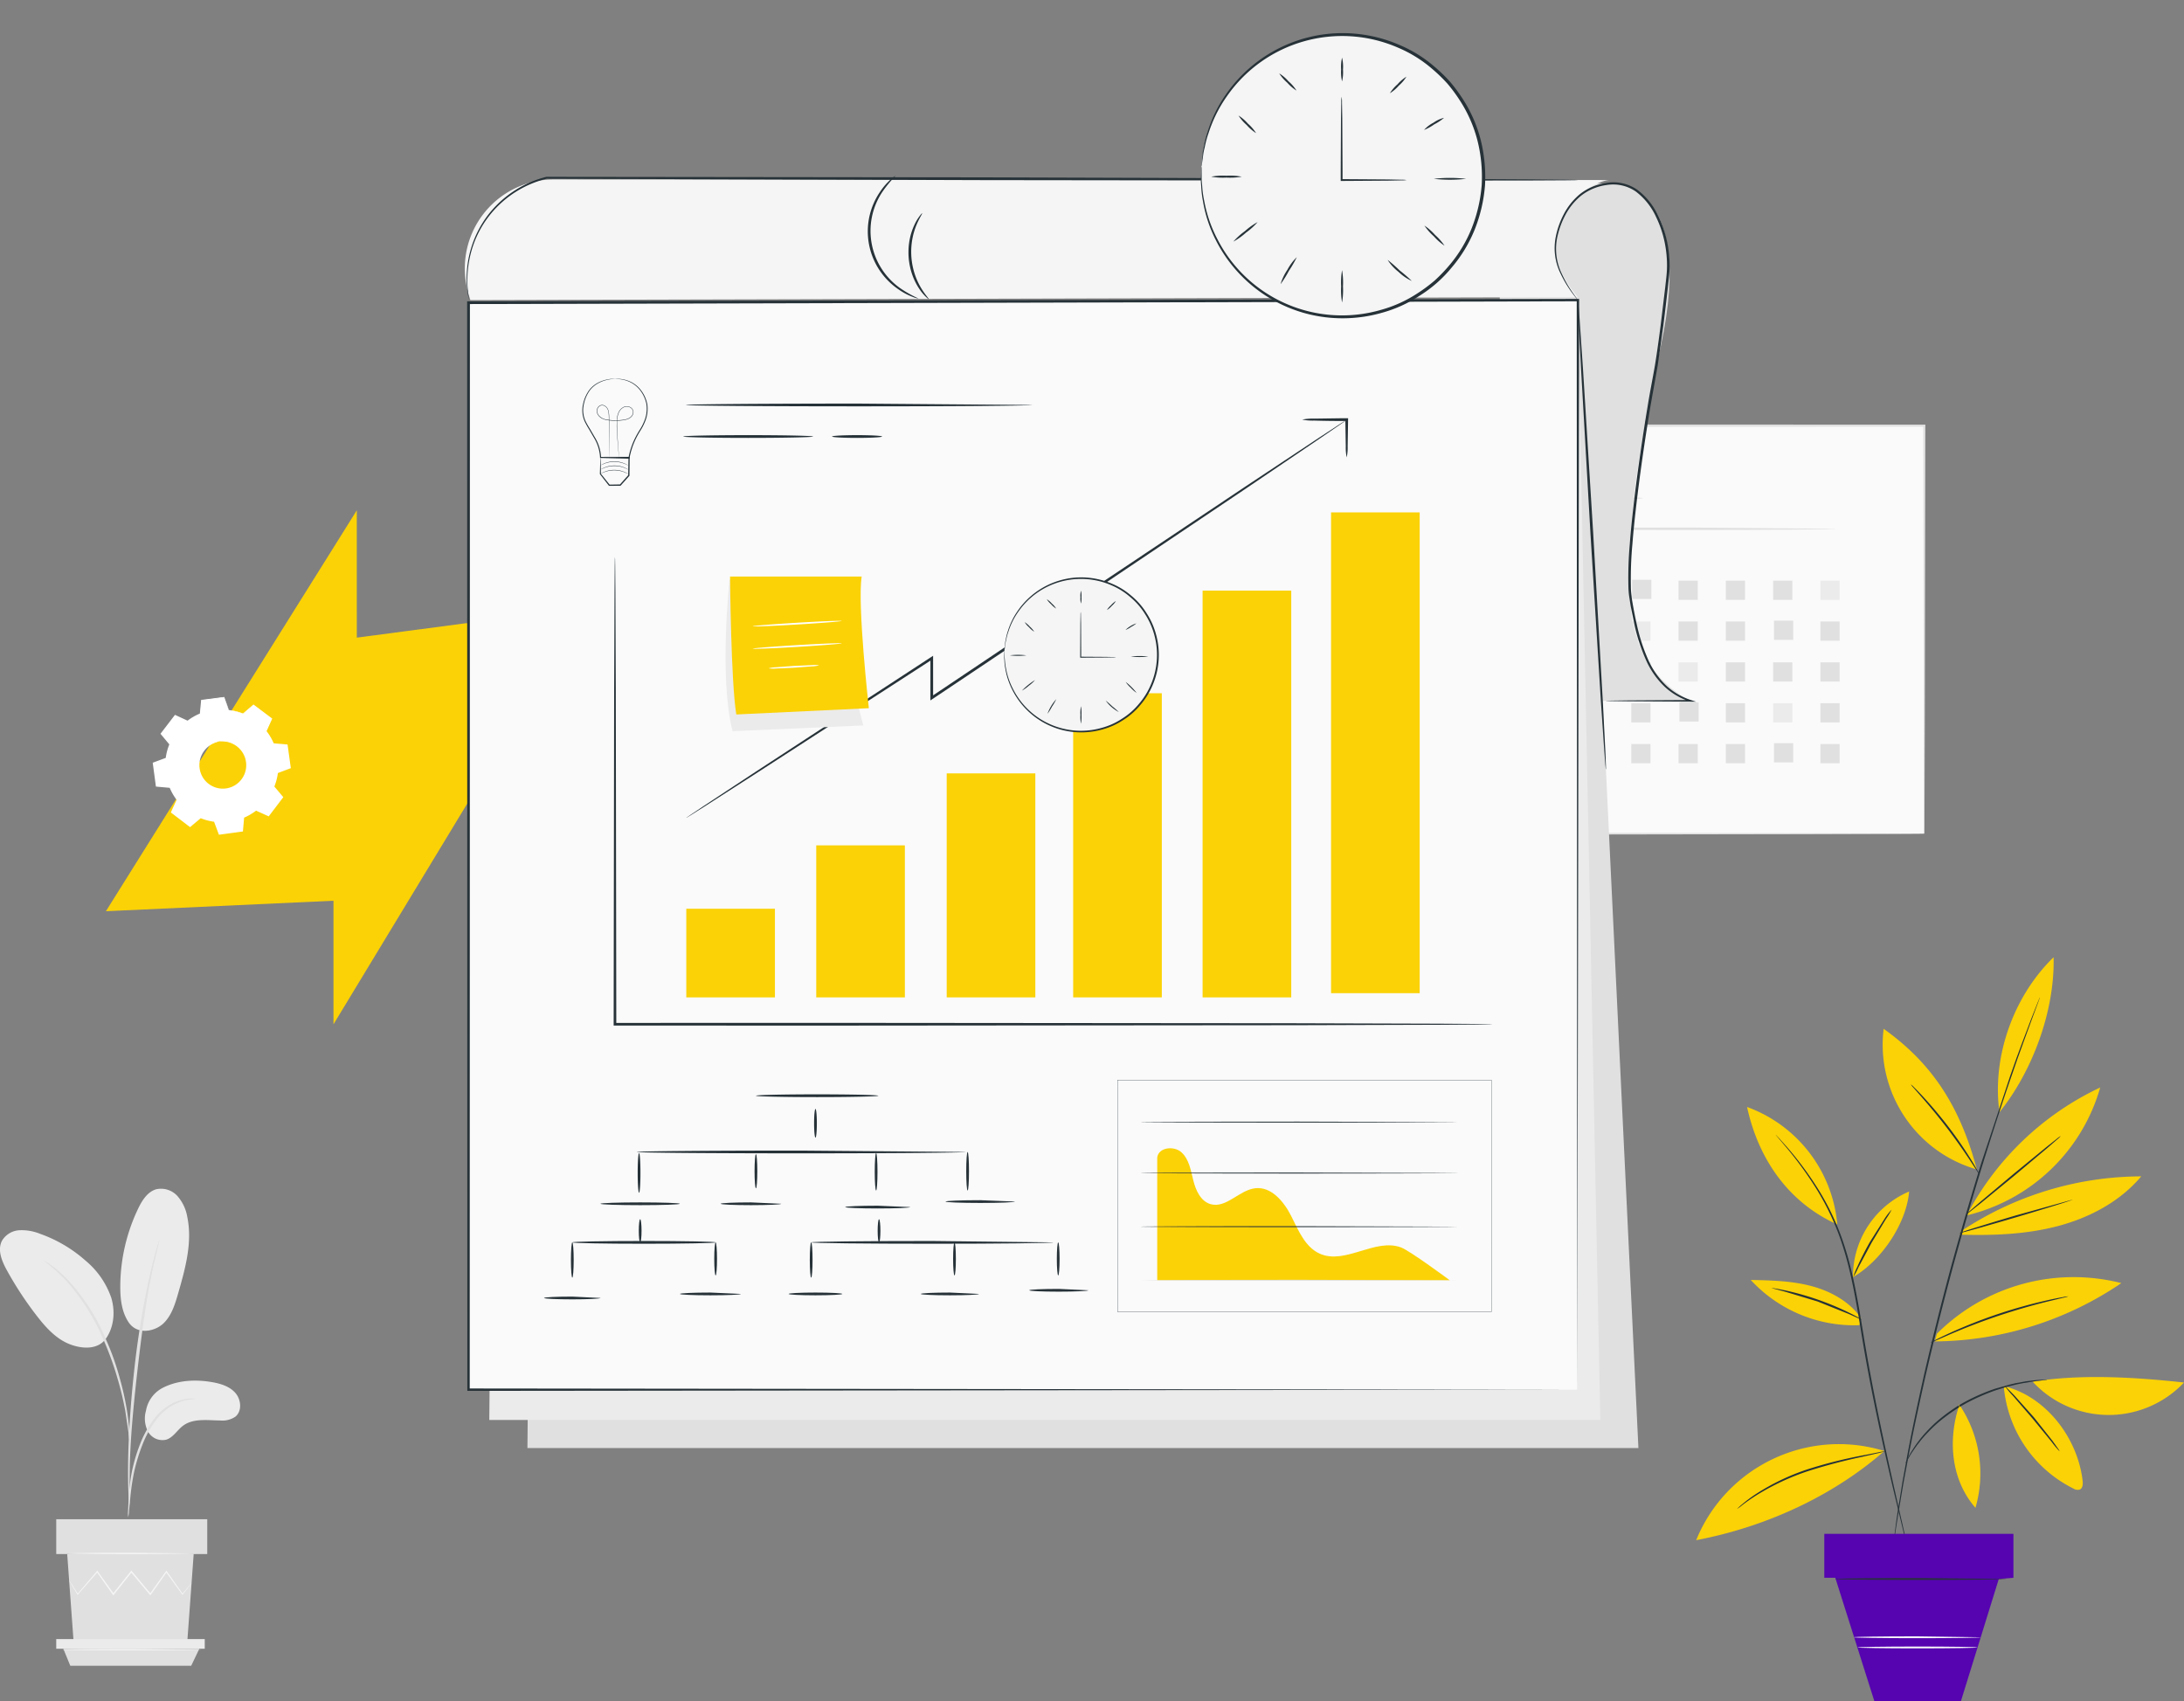 <svg xmlns="http://www.w3.org/2000/svg" xmlns:xlink="http://www.w3.org/1999/xlink" width="618.534" height="481.73" xmlns:v="https://vecta.io/nano"><rect width="100%" height="100%" fill="#808080" stroke="none"/><style><![CDATA[.B{fill:#263238}.C{fill:#e0e0e0}.D{fill:#ebebeb}.E{fill:#fbd206}.F{fill:#f5f5f5}.G{fill:#fafafa}]]></style><path d="M101.051 144.521L29.993 258.053l64.453-2.969v35l71.568-118.089-64.959 8.578z" class="E"/><path d="M415.831 120.54h129.144v115.54H415.831z" class="G"/><g class="C"><path d="M544.975 236.08l-.033-2.145-.034-6.191-.076-23.453-.15-83.751.292.293-129.132.052h-.011l.345-.345-.041 115.539-.3-.3 93.406.153 26.345.08 6.974.036 1.8.017.62.018-.586.017-1.765.017-6.915.036-26.277.08-93.6.153h-.3v-.305l-.041-115.539v-.345h.356l129.132.052h.294v.293l-.15 83.937-.076 23.387-.034 6.135-.043 2.079zm-79.626-95.011c0 .191-6.8.345-15.18.345s-15.183-.154-15.183-.345 6.8-.345 15.183-.345 15.18.155 15.18.345zm54.72 8.675c0 .191-18.674.345-41.705.345s-41.71-.154-41.71-.345 18.671-.345 41.71-.345l41.705.345z"/><use xlink:href="#B"/><use xlink:href="#B" x="13.393"/><use xlink:href="#B" x="27.033" y="-0.247"/><use xlink:href="#B" x="40.179"/><use xlink:href="#B" x="53.572"/><use xlink:href="#B" x="66.964"/></g><g class="D"><use xlink:href="#B" x="80.357"/><use xlink:href="#B" y="11.567"/></g><use xlink:href="#B" x="13.393" y="11.567" class="C"/><use xlink:href="#B" x="26.786" y="11.567" class="D"/><g class="C"><use xlink:href="#B" x="40.179" y="11.567"/><use xlink:href="#B" x="53.572" y="11.567"/><use xlink:href="#B" x="67.211" y="11.32"/><use xlink:href="#B" x="80.357" y="11.567"/><use xlink:href="#B" y="23.134"/><use xlink:href="#B" x="13.64" y="22.887"/><use xlink:href="#B" x="26.786" y="23.134"/></g><use xlink:href="#B" x="40.179" y="23.134" class="D"/><g class="C"><use xlink:href="#B" x="53.572" y="23.134"/><use xlink:href="#B" x="66.964" y="23.134"/><use xlink:href="#B" x="80.357" y="23.134"/><use xlink:href="#B" y="34.701"/><use xlink:href="#B" x="13.393" y="34.701"/><use xlink:href="#B" x="26.786" y="34.701"/><use xlink:href="#B" x="40.426" y="34.454"/><use xlink:href="#B" x="53.572" y="34.701"/></g><use xlink:href="#B" x="66.964" y="34.701" class="D"/><g class="C"><use xlink:href="#B" x="80.357" y="34.701"/><use xlink:href="#B" y="46.268"/></g><use xlink:href="#B" x="13.393" y="46.268" class="D"/><g class="C"><use xlink:href="#B" x="26.786" y="46.268"/><use xlink:href="#B" x="40.179" y="46.268"/><use xlink:href="#B" x="53.572" y="46.268"/><use xlink:href="#B" x="67.211" y="46.021"/><use xlink:href="#B" x="80.357" y="46.268"/><path d="M457.263 51.938s22.978.323 13.146 45.813-8.564 54.093-8.564 72.089c0 21.086 16.992 28.637 16.992 28.637h-31.16L424.758 92.294V51.938z"/><path d="M464.018 410.083H149.375l2.8-307.831 296.361-15.489z"/></g><path d="M453.219 402.137H138.575l2.8-307.832 305.506-5.965z" class="D"/><path d="M446.695 393.552H132.688V85.72l314.2-.734z" class="G"/><path d="M446.695 393.553l-.147-308.567.338.338-313.7.786h-.493l.391-.391-.053 307.83-.338-.338 314.006.34-314.006.34h-.34v-.341L132.3 85.72v-.391h.391.493l313.7-.679h.34v.338l-.529 308.565z" class="B"/><path d="M446.885 84.156c-16.22-18.887 2.6-32.868 8.947-33.163l-298.992-.17a25.18 25.18 0 0 0-24.833 29.483c.295 1.587.7 3.151 1.213 4.681" class="F"/><path d="M454.815 198.477a1.96 1.96 0 0 1 .41-.033l1.207-.033 4.7-.062 17.709-.11-.071.466c-2.684-.827-5.151-2.24-7.223-4.137a23.53 23.53 0 0 1-5.392-7.683 51.39 51.39 0 0 1-3.223-9.831l-1.1-5.386-.434-2.8c-.132-.957-.204-1.922-.216-2.888a107.12 107.12 0 0 1 .4-11.964c.3-4.092.757-8.281 1.252-12.561 1.025-8.555 2.313-17.463 3.829-26.593.622-3.9 1.413-7.752 2.057-11.526.618-3.791 1.124-7.55 1.6-11.243q.667-5.549 1.309-10.892c.191-1.785.437-3.542.478-5.265a31.72 31.72 0 0 0-.287-5.127 30.77 30.77 0 0 0-2.834-9.437 18.83 18.83 0 0 0-5.74-7.16 11.3 11.3 0 0 0-8.173-1.826 15 15 0 0 0-7.278 3.023 17.94 17.94 0 0 0-4.544 5.623 24.2 24.2 0 0 0-2.206 6.122 15.98 15.98 0 0 0 1.195 10.179 33.87 33.87 0 0 0 3.31 5.751l1.01 1.41a3.46 3.46 0 0 1 .331.491 3.18 3.18 0 0 1-.394-.443c-.254-.3-.612-.757-1.074-1.364-1.353-1.778-2.513-3.695-3.461-5.719a16.22 16.22 0 0 1-1.345-10.394 24.48 24.48 0 0 1 2.194-6.262 18.38 18.38 0 0 1 4.639-5.826 15.55 15.55 0 0 1 7.539-3.189 11.9 11.9 0 0 1 8.625 1.89 19.43 19.43 0 0 1 5.988 7.389c1.49 3.035 2.481 6.292 2.932 9.643.244 1.737.347 3.491.308 5.244-.039 1.785-.284 3.551-.47 5.33q-.6 5.349-1.291 10.905l-1.591 11.273-2.054 11.529c-1.515 9.118-2.809 18.016-3.845 26.554-.5 4.271-.965 8.451-1.276 12.528-.365 3.949-.511 7.915-.436 11.88a22.16 22.16 0 0 0 .2 2.827c.074.927.26 1.853.418 2.768.326 1.829.678 3.618 1.074 5.359a51.02 51.02 0 0 0 3.132 9.725 23.06 23.06 0 0 0 5.214 7.538 18.54 18.54 0 0 0 6.994 4.08l1.471.475-1.54-.009-17.709-.111-4.7-.062-1.207-.033a1.84 1.84 0 0 1-.411-.033zM261.154 60.404c.122.086-.772 1.282-1.663 3.465a19.7 19.7 0 0 0-1.127 3.963c-.577 3.332-.315 6.756.763 9.961a19.7 19.7 0 0 0 1.721 3.745c1.213 2.021 2.28 3.067 2.171 3.169-.038.039-.325-.2-.816-.664a12.8 12.8 0 0 1-1.823-2.209c-.797-1.183-1.446-2.459-1.934-3.8a19.32 19.32 0 0 1-.792-10.331c.277-1.399.724-2.76 1.33-4.051a12.79 12.79 0 0 1 1.465-2.463c.415-.54.663-.817.705-.785zm-7.465-10.644a32.09 32.09 0 0 0-3.972 4.852 19.87 19.87 0 0 0 5.005 26.84 32.2 32.2 0 0 0 5.452 3.093 5.94 5.94 0 0 1-1.65-.452 18.01 18.01 0 0 1-4.129-2.194 19.84 19.84 0 0 1-5.146-27.586 17.94 17.94 0 0 1 3.06-3.536 5.89 5.89 0 0 1 1.38-1.017zm168.996 240.296l-.984.041-2.885.039-11.1.074-40.816.125-134.66.114-58.073-.02h-.374v-.373l.14-95.061.108-27.466.06-7.33.032-1.89.033-.64a10.13 10.13 0 0 0 .032.64l.032 1.89.062 7.33.108 27.466.14 95.061-.373-.371 58.073-.02 134.66.114 40.816.125 11.1.074 2.885.039a17.75 17.75 0 0 1 .984.039z" class="B"/><path d="M194.365 257.35h25.104v25.104h-25.104zm36.802-17.947h25.104v43.05h-25.104zm36.95-20.387h25.104v63.437h-25.104zm35.82-22.693h25.104v86.131h-25.104zm36.655-29.057h25.104v115.188h-25.104zm36.379-22.16h25.104v136.156h-25.104z" class="E"/><g class="B"><path d="M194.365 231.612a1.9 1.9 0 0 1 .32-.248l.978-.673 3.824-2.559 14.385-9.484 49.817-32.559.576-.377v.691l.009 11.236-.6-.319 19.631-13.164 69.276-46.283 21.042-13.951 5.743-3.76 1.5-.962a3.33 3.33 0 0 1 .527-.305 3.6 3.6 0 0 1-.482.371l-1.462 1.026-5.661 3.881-20.9 14.158-69.148 46.474-19.64 13.15-.6.4v-.72l.011-11.236.577.313-49.969 32.324-14.5 9.3-3.892 2.457-1.013.621c-.109.078-.226.145-.349.198z"/><path d="M381.404 129.519a12.96 12.96 0 0 1-.266-3.1l-.123-7.587.389.389h-.959a262.1 262.1 0 0 1-8.233-.114 14.87 14.87 0 0 1-3.41-.277 14.87 14.87 0 0 1 3.41-.277l8.233-.114h.959.391v.389l-.125 7.587a12.98 12.98 0 0 1-.266 3.104zM248.749 310.303c0 .215-7.76.391-17.329.391s-17.331-.176-17.331-.391 7.758-.392 17.331-.392 17.329.176 17.329.392zm-17.798 11.865c-.216 0-.392-1.818-.392-4.059s.176-4.06.392-4.06.391 1.817.391 4.06-.175 4.059-.391 4.059zm42.464 4.06c0 .216-20.832.391-46.522.391s-46.526-.174-46.526-.391 20.827-.391 46.526-.391l46.522.391zm-92.423 11.552c-.216 0-.392-2.517-.392-5.62s.176-5.62.392-5.62.391 2.516.391 5.62-.176 5.62-.391 5.62z"/><path d="M214.089 336.531c-.216 0-.391-2.167-.391-4.84s.174-4.839.391-4.839.392 2.165.392 4.839-.176 4.84-.392 4.84zm34.035.626c-.216 0-.391-2.377-.391-5.309s.174-5.308.391-5.308.392 2.376.392 5.308-.176 5.309-.392 5.309zm25.916-.001c-.216 0-.392-2.448-.392-5.465s.176-5.464.392-5.464.391 2.446.391 5.464-.176 5.465-.391 5.465zm-81.495 3.747c0 .216-5.034.391-11.24.391s-11.242-.174-11.242-.391 5.033-.391 11.242-.391 11.24.174 11.24.391zm28.725 0c0 .216-3.844.391-8.586.391s-8.586-.174-8.586-.391 3.844-.391 8.586-.391l8.586.391zm36.533.936c0 .216-4.125.392-9.212.392s-9.212-.176-9.212-.392 4.123-.391 9.212-.391l9.212.391zm29.664-1.561c0 .216-4.4.392-9.835.392s-9.837-.176-9.837-.392 4.4-.391 9.837-.391l9.835.391zm-106.164 11.554c-.215 0-.391-1.468-.391-3.279s.176-3.279.391-3.279.392 1.468.392 3.279-.176 3.279-.392 3.279z"/><path d="M202.676 351.832c0 .215-9.088.391-20.3.391s-20.3-.176-20.3-.391 9.085-.392 20.3-.392 20.3.176 20.3.392z"/><path d="M202.676 361.203c-.216 0-.392-2.1-.392-4.682s.176-4.684.392-4.684.391 2.1.391 4.684-.174 4.682-.391 4.682zm-40.592.62c-.216 0-.391-2.238-.391-5s.174-4.995.391-4.995.391 2.236.391 4.995-.175 5-.391 5zm86.871-9.991c-.216 0-.392-1.468-.392-3.279s.176-3.279.392-3.279.391 1.468.391 3.279-.172 3.279-.391 3.279z"/><path d="M298.299 351.832c0 .215-15.35.391-34.279.391s-34.284-.176-34.284-.391 15.347-.392 34.284-.392l34.279.392z"/><path d="M270.324 361.203c-.216 0-.392-2.1-.392-4.682s.176-4.684.392-4.684.391 2.1.391 4.684-.173 4.682-.391 4.682zm29.375 0c-.216 0-.391-2.1-.391-4.682s.174-4.684.391-4.684.391 2.1.391 4.684-.175 4.682-.391 4.682zm-69.964.62c-.216 0-.391-2.238-.391-5s.174-4.995.391-4.995.392 2.236.392 4.995-.176 5-.392 5zm-59.651 5.757c0 .216-3.582.391-8 .391s-8-.174-8-.391 3.581-.391 8-.391l8 .391zm39.751-1.145c0 .215-3.871.391-8.645.391s-8.645-.176-8.645-.391 3.869-.392 8.645-.392l8.645.392zm28.728 0c0 .215-3.408.391-7.613.391s-7.614-.176-7.614-.391 3.408-.392 7.614-.392 7.613.176 7.613.392zm38.718 0c0 .215-3.7.391-8.257.391s-8.259-.176-8.259-.391 3.7-.392 8.259-.392l8.257.392zm30.97-1.034c0 .216-3.755.392-8.387.392s-8.388-.176-8.388-.392 3.755-.391 8.388-.391l8.387.391zm114.208 6.092H316.45v-65.641h106.009zm-105.932-.072h105.858v-65.494H316.527z"/></g><path d="M396.847 353.289c-7.347-2.785-15.795 4.917-23 1.776-4.19-1.827-6.09-6.567-8.143-10.651s-5.59-8.393-10.137-7.919c-4.586.479-8.293 5.788-12.723 4.508-2.792-.805-4.187-3.9-4.887-6.723s-1.186-5.939-3.313-7.916-6.565-1.449-6.9 1.438v34.757h82.839s-11.194-8.301-13.736-9.27z" class="E"/><path d="M412.799 362.564c0 .074-20.079.134-44.842.134s-44.846-.06-44.846-.134 20.074-.135 44.846-.135l44.842.135z" class="C"/><g class="B"><path d="M412.799 347.382c0 .075-20.079.135-44.842.135s-44.846-.06-44.846-.135 20.074-.135 44.846-.135l44.842.135zm0-15.181c0 .075-20.079.135-44.842.135s-44.846-.06-44.846-.135 20.074-.134 44.846-.134l44.842.134zm0-14.428c0 .074-20.079.135-44.842.135s-44.846-.062-44.846-.135 20.074-.135 44.846-.135l44.842.135zm-238.62-210.497a.6.6 0 0 1 .146-.009h.43c.553.002 1.105.052 1.65.149a9.05 9.05 0 0 1 2.5.854 8.26 8.26 0 0 1 2.661 2.286 9.55 9.55 0 0 1 1.752 3.9c.241 1.657.029 3.348-.616 4.893a14.48 14.48 0 0 1-1.214 2.409 25.62 25.62 0 0 0-1.372 2.427c-.866 1.764-1.484 3.64-1.835 5.574l-.023.131h-.128l-3.927-.095-4.117-.1h-.146v-.149a11.76 11.76 0 0 0-1.689-5.507l-1.393-2.409a23.08 23.08 0 0 1-1.3-2.334 7.67 7.67 0 0 1-.428-4.864c.288-1.403.864-2.731 1.692-3.9a7.68 7.68 0 0 1 2.681-2.224 9.73 9.73 0 0 1 2.478-.845c.538-.109 1.084-.176 1.633-.2h.427a.63.63 0 0 1 .144.015c-.047.01-.096.015-.144.014l-.424.027c-.543.046-1.082.129-1.614.249a9.81 9.81 0 0 0-2.428.878c-1.021.526-1.908 1.279-2.594 2.2a10.2 10.2 0 0 0-1.621 3.826 7.45 7.45 0 0 0 .44 4.709c.389.791.823 1.559 1.3 2.3l1.4 2.412a11.99 11.99 0 0 1 1.736 5.65l-.144-.152 4.117.1 3.927.1-.152.129a21.41 21.41 0 0 1 1.872-5.659 26.24 26.24 0 0 1 1.393-2.446c.472-.748.874-1.539 1.2-2.361a9.05 9.05 0 0 0 .63-4.756 9.42 9.42 0 0 0-1.679-3.823 8.19 8.19 0 0 0-2.577-2.268 9.2 9.2 0 0 0-2.442-.884 11.33 11.33 0 0 0-1.632-.2l-.427-.029a.49.49 0 0 1-.143-.018z"/><path d="M175.327 129.429s-.009-.042-.02-.125l-.045-.371-.159-1.428-.41-5.265-.033-1.752.066-1.9c.047-.684.226-1.353.527-1.97a3.02 3.02 0 0 1 1.578-1.456c.751-.269 1.591-.073 2.146.5a1.51 1.51 0 0 1 .419 1.107 1.93 1.93 0 0 1-.452 1.121c-.265.32-.604.572-.987.733s-.787.28-1.2.344c-.832.138-1.675.203-2.519.192-.845-.003-1.687-.078-2.519-.224a4.76 4.76 0 0 1-1.183-.394c-.371-.184-.701-.44-.972-.753a2.31 2.31 0 0 1-.533-1.086 1.79 1.79 0 0 1 .189-1.171 1.6 1.6 0 0 1 .863-.775c.374-.123.782-.087 1.129.1a2.16 2.16 0 0 1 .816.751 2.97 2.97 0 0 1 .382 1.007 11.96 11.96 0 0 1 .119 2.035l.044 3.647.053 5.28.009 1.435v.374.128s0-.044-.008-.128l-.012-.373-.032-1.437-.092-5.279-.059-3.646a11.92 11.92 0 0 0-.123-2.015 2.82 2.82 0 0 0-.37-.968 2.01 2.01 0 0 0-.772-.711c-.319-.171-.694-.204-1.038-.09a1.48 1.48 0 0 0-.8.721 1.68 1.68 0 0 0-.176 1.094 2.21 2.21 0 0 0 .508 1.029 3.59 3.59 0 0 0 2.087 1.1c.823.145 1.658.219 2.494.221a14.15 14.15 0 0 0 2.5-.188 4.92 4.92 0 0 0 1.168-.335c.366-.154.69-.394.944-.7.25-.296.4-.664.427-1.05a1.4 1.4 0 0 0-.386-1.02c-.523-.541-1.314-.725-2.023-.472a2.91 2.91 0 0 0-1.519 1.4c-.296.604-.473 1.258-.521 1.929-.063.649-.065 1.282-.072 1.89l.024 1.748.37 5.264.137 1.429.033.373.003.13z"/><path d="M170.087 129.428c.02.02.033.5.05 1.325q.018 1.44.039 3.449l-.029-.084 2.55 3.19-.135-.065 3.1-.05-.132.06 1.615-1.818.81-.909-.045.119.087-5.1.162.167-5.779-.17-1.669-.069c-.208-.001-.416-.017-.622-.048a2.95 2.95 0 0 1 .553-.03l1.633-.02 5.885.01h.164v.168l-.053 5.1v.068l-.047.051-.808.911-1.62 1.814-.054.06h-.08l-3.1.026h-.086l-.051-.066-2.5-3.231-.03-.041v-.045q.063-2.058.108-3.531c.004-.415.032-.829.084-1.241z"/><path d="M177.888 134.222a1.81 1.81 0 0 1-.288-.137l-.79-.35a7.82 7.82 0 0 0-5.561-.054 8.55 8.55 0 0 0-.8.335 1.76 1.76 0 0 1-.292.129c.083-.067.173-.125.269-.173a6.5 6.5 0 0 1 .787-.373 7.43 7.43 0 0 1 5.626.054 6.63 6.63 0 0 1 .78.389c.097.049.187.109.269.18zm.049-1.234c-.1-.036-.197-.081-.289-.135a8.86 8.86 0 0 0-.789-.35 7.84 7.84 0 0 0-5.563-.056l-.8.335a1.84 1.84 0 0 1-.29.131 1.27 1.27 0 0 1 .269-.173 6.16 6.16 0 0 1 .787-.374c1.81-.719 3.83-.698 5.625.056a6.29 6.29 0 0 1 .78.389 1.46 1.46 0 0 1 .27.177zm-.026-1.18a1.7 1.7 0 0 1-.289-.135 8.86 8.86 0 0 0-.789-.35c-1.785-.699-3.765-.718-5.563-.054l-.8.334a1.84 1.84 0 0 1-.29.131 1.35 1.35 0 0 1 .269-.173 6.48 6.48 0 0 1 .787-.374c1.81-.719 3.83-.698 5.625.056a6.51 6.51 0 0 1 .78.389c.096.048.187.107.27.176z"/></g><path d="M206.609 164.167s-3.032 27.719.866 42.9l37.037-1.62s-7.937-27.343-3.064-39.456z" class="D"/><path d="M206.756 163.276s.254 29.926 1.775 39.057l37.536-1.775s-3.3-29.42-2.029-37.282z" class="E"/><path d="M238.38 175.847c.009.138-5.625.589-12.578 1.008s-12.6.645-12.611.506 5.623-.589 12.579-1.007 12.601-.646 12.61-.507zm.011 6.337c.007.138-5.625.589-12.579 1.008s-12.6.646-12.609.508 5.623-.589 12.579-1.008 12.6-.644 12.609-.508zm-6.38 6.226a8.85 8.85 0 0 1-2.092.3l-5.069.379-5.078.231a8.9 8.9 0 0 1-2.113-.05 8.84 8.84 0 0 1 2.09-.3l5.07-.379 5.078-.231a8.9 8.9 0 0 1 2.114.05z" fill="#fff"/><path d="M292.344 114.683c0 .216-21.954.391-49.031.391s-49.034-.174-49.034-.391 21.95-.392 49.034-.392l49.031.392zm-62.057 8.938c0 .216-8.233.391-18.387.391s-18.388-.174-18.388-.391 8.232-.392 18.388-.392 18.387.176 18.387.392zm19.536 0c0 .216-3.174.391-7.087.391s-7.088-.174-7.088-.391 3.174-.392 7.088-.392 7.087.176 7.087.392zm204.99 94.274a1.12 1.12 0 0 1-.062-.34l-.1-1.005q-.111-1.427-.3-3.868l-.974-14.234-2.918-46.98-2.69-47-.726-14.249q-.1-2.446-.158-3.877l-.021-1.008a1.1 1.1 0 0 1 .02-.346c.037.11.057.225.06.341l.1 1.005q.11 1.427.3 3.866l.974 14.234 2.92 46.988 2.688 46.994.726 14.25q.1 2.443.158 3.877l.021 1.008a1.2 1.2 0 0 1-.018.344zm-7.928-166.908l-.872.039-2.556.033-9.828.051-36.146.045-119.247-.145-123.453-.4.063-.008a29.71 29.71 0 0 0-15.7 9.784 28.96 28.96 0 0 0-6.1 12.59c-.628 2.904-.824 5.884-.582 8.845.092 1.011.186 1.779.273 2.292s.1.78.1.78a20.81 20.81 0 0 1-.523-3.056 29.64 29.64 0 0 1 6.51-21.717c4.09-4.956 9.658-8.472 15.891-10.034l.032-.008h.033l123.453.146 119.248.376 36.144.2 9.828.095 2.556.044c.58.019.876.048.876.048z" class="B"/><circle cx="40.005" cy="40.005" r="40.005" transform="matrix(.958 -.285 .285 .958 330.429 22.831)" class="F"/><path d="M340.267 47.136a3.32 3.32 0 0 1 .039.651l.018 1.9v1.4l.155 1.68c.092 1.4.285 2.792.578 4.164.698 3.782 1.962 7.437 3.75 10.841a39.64 39.64 0 0 0 46.4 19.954c3.672-1.023 7.161-2.617 10.338-4.723a44.7 44.7 0 0 0 4.725-3.514 44.53 44.53 0 0 0 4.166-4.322 38.25 38.25 0 0 0 6.351-10.5c1.563-3.938 2.525-8.089 2.854-12.313.228-4.232-.182-8.475-1.216-12.585a38.26 38.26 0 0 0-4.927-11.245 44.77 44.77 0 0 0-3.566-4.832 44.78 44.78 0 0 0-4.224-4.1 36.37 36.37 0 0 0-9.634-6.037c-17.399-7.637-37.77-1.888-48.61 13.718a38.2 38.2 0 0 0-5.133 10.256 29.13 29.13 0 0 0-1.117 4.051c-.132.6-.281 1.141-.372 1.647q-.1.759-.184 1.387l-.267 1.882a3.32 3.32 0 0 1-.123.64 3.18 3.18 0 0 1 .028-.648l.175-1.9q.063-.635.14-1.4c.075-.511.212-1.062.329-1.665a28.4 28.4 0 0 1 1.043-4.107 37.88 37.88 0 0 1 5.049-10.441 40.3 40.3 0 0 1 28.314-17.3 40.46 40.46 0 0 1 21.076 3.087 37.07 37.07 0 0 1 9.866 6.143 45.19 45.19 0 0 1 4.331 4.188 45.35 45.35 0 0 1 3.656 4.936 39.08 39.08 0 0 1 5.052 11.5 43.13 43.13 0 0 1 1.249 12.883c-.336 4.325-1.322 8.574-2.925 12.605a39.12 39.12 0 0 1-6.513 10.741 37.03 37.03 0 0 1-9.109 8 37.29 37.29 0 0 1-10.583 4.8 40.46 40.46 0 0 1-21.295.3c-11.2-2.92-20.603-10.516-25.812-20.852a37.9 37.9 0 0 1-3.641-11.008 28.33 28.33 0 0 1-.5-4.208c-.039-.613-.1-1.178-.109-1.695l.044-1.408.075-1.906a3.29 3.29 0 0 1 .059-.645zm58.084 3.853c-.467.072-.94.102-1.413.092l-3.888.079-13.085.085h-.258v-.256-2.594l.075-14.839.083-4.5a9.89 9.89 0 0 1 .1-1.649 10.11 10.11 0 0 1 .1 1.649l.083 4.5.075 14.839v2.594l-.256-.258 13.085.085 3.888.079a7.8 7.8 0 0 1 1.411.094zm-18.264-34.665a11.1 11.1 0 0 1 .259 3.36 11.11 11.11 0 0 1-.259 3.361c-.255-1.101-.342-2.234-.258-3.361-.084-1.127.003-2.259.258-3.36zm18.228 5.396a10.79 10.79 0 0 1-2.158 2.526 10.79 10.79 0 0 1-2.526 2.158 10.9 10.9 0 0 1 2.16-2.524c.726-.845 1.577-1.573 2.524-2.16zm10.657 11.643c-.842.721-1.767 1.339-2.756 1.84a13.92 13.92 0 0 1-2.9 1.6 8.87 8.87 0 0 1 2.635-2.042 8.9 8.9 0 0 1 3.021-1.398zm6.247 17.278c-3.045.343-6.12.343-9.165 0a40.6 40.6 0 0 1 9.165 0zm-63.543-.611a18.46 18.46 0 0 1-4.329.258 18.44 18.44 0 0 1-4.327-.258 18.26 18.26 0 0 1 4.327-.259 18.28 18.28 0 0 1 4.329.259zm4.493 12.865c-.969 1.112-2.065 2.107-3.266 2.964a19.03 19.03 0 0 1-3.6 2.565 19 19 0 0 1 3.27-2.968 19.02 19.02 0 0 1 3.596-2.561zm11.087 9.944a29.53 29.53 0 0 1-2.226 3.858 29.39 29.39 0 0 1-2.362 3.775 14.53 14.53 0 0 1 1.919-4.042 14.52 14.52 0 0 1 2.669-3.591zm12.831 12.833a20.64 20.64 0 0 1-.258-4.581 20.65 20.65 0 0 1 .258-4.583 20.45 20.45 0 0 1 .259 4.583 20.44 20.44 0 0 1-.259 4.581zm19.753-6.105a13.48 13.48 0 0 1-3.777-2.589 13.43 13.43 0 0 1-3.08-3.389 42.4 42.4 0 0 1 3.42 3 42.27 42.27 0 0 1 3.437 2.978zm9.269-9.985a15.91 15.91 0 0 1-3.034-2.668 15.9 15.9 0 0 1-2.668-3.034 15.91 15.91 0 0 1 3.034 2.668c1.014.894 1.911 1.914 2.668 3.034zm-53.361-31.873a12.27 12.27 0 0 1-2.677-2.313 12.27 12.27 0 0 1-2.313-2.677 12.21 12.21 0 0 1 2.679 2.311 12.21 12.21 0 0 1 2.311 2.679zm11.441-12.051c-.983-.619-1.87-1.379-2.631-2.256a11.71 11.71 0 0 1-2.267-2.622 11.77 11.77 0 0 1 2.631 2.256 11.71 11.71 0 0 1 2.267 2.622z" class="B"/><g class="E"><path d="M548.558 377.703a54.76 54.76 0 0 1 52.229-14.334 95.13 95.13 0 0 1-52.846 16.511m18.332-64.908c-2.176-15.39 3.8-32.7 15.328-43.89.381 15.252-6.059 32.417-15.328 43.89"/><path d="M557.058 344.046a82.19 82.19 0 0 1 37.744-36.071c-5.145 18.041-19.633 31.897-37.885 36.234m-1.767 5.446c9.3.261 18.7-.066 27.693-2.445s17.6-6.951 23.582-14.071a92.54 92.54 0 0 0-51.138 15.611m4.582-17.573c-4.719-17.684-12.5-29.917-26.4-39.827-2.196 17.963 9.001 34.854 26.4 39.827m-35.089 30.498c-.065-10.548 6.205-20.105 15.907-24.245-.773 9.132-7.946 19.7-15.9 24.245m-4.448-14.91a39.01 39.01 0 0 0-25.552-33.275c3.211 14.778 11.756 27.08 25.553 33.272m6.691 26.463c-3.278-4.689-8.627-7.606-14.162-9.054s-11.319-1.576-17.039-1.7a39.83 39.83 0 0 0 30.766 12.819m7.08 35.63c-21.626-6.676-44.767 4.286-53.3 25.248 19.361-3.675 38.466-12.273 53.3-25.248m21.249-13.101c-3.217 9.508-2.6 21 4.55 29.192a34.88 34.88 0 0 0-4.55-29.192m12.562-5.281c1.056 12.462 8.545 23.466 19.75 29.022a2.22 2.22 0 0 0 1.746.287c.872-.355.951-1.544.844-2.479-1.4-12.18-10.425-23.959-22.344-26.83m8.204-1.235a29.33 29.33 0 0 0 42.847.219c-13.62-1.49-29.334-2.484-42.847-.219"/></g><g class="B"><path d="M577.726 282.424a2.47 2.47 0 0 1-.125.4l-.415 1.152-1.643 4.41-2.558 6.993-1.578 4.373-1.7 4.926c-2.413 6.9-5.092 15.175-7.984 24.391-2.84 9.233-5.823 19.426-8.758 30.18-2.895 10.769-5.461 21.077-7.646 30.488-2.122 9.424-3.948 17.932-5.266 25.118q-.508 2.691-.967 5.121-.413 2.432-.778 4.582l-1.2 7.347-.714 4.651-.2 1.208a.21.21 0 0 1 .151.243.21.21 0 0 1-.233.166.21.21 0 0 1-.181-.222.21.21 0 0 1 .21-.194l.147-1.215.618-4.667c.253-2.028.646-4.5 1.113-7.364q.347-2.152.739-4.592l.928-5.129c1.273-7.2 3.062-15.722 5.16-25.158 2.161-9.423 4.715-19.742 7.612-30.517 2.936-10.761 5.935-20.956 8.8-30.187l8.095-24.369 1.736-4.917q.858-2.314 1.616-4.361l2.642-6.965 1.735-4.376.463-1.133a2.4 2.4 0 0 1 .18-.383z"/><path d="M502.916 321.382c.086.065.165.14.235.222l.651.684 2.422 2.71a95.36 95.36 0 0 1 8.018 10.692 71.79 71.79 0 0 1 8.385 17.938c2.247 7.141 3.641 15.257 5.029 23.741 2.77 16.982 6.168 32.192 8.627 43.194l2.95 13.024.785 3.546.192.925a1.49 1.49 0 0 1 .048.319 1.51 1.51 0 0 1-.1-.307l-.242-.913-.88-3.523-3.111-12.988c-2.552-10.983-6.01-26.193-8.782-43.192-1.389-8.485-2.765-16.576-4.974-23.684-1.921-6.307-4.692-12.324-8.237-17.883a103.12 103.12 0 0 0-7.863-10.759l-2.345-2.769-.612-.719a1.45 1.45 0 0 1-.196-.258zm76.84 69.343c-.159.052-.324.082-.491.09l-1.41.156-1.019.1-1.2.181-2.924.493-1.691.336-1.811.459c-1.26.284-2.563.746-3.951 1.165a58.12 58.12 0 0 0-8.624 3.8 48.71 48.71 0 0 0-7.732 5.371 38.63 38.63 0 0 0-2.967 2.848 30.9 30.9 0 0 0-2.347 2.708 28.28 28.28 0 0 0-1.738 2.395 17.7 17.7 0 0 0-1.191 1.894l-.722 1.22a1.82 1.82 0 0 1-.284.41 1.77 1.77 0 0 1 .191-.458l.639-1.271c.326-.677.701-1.33 1.122-1.953a26.36 26.36 0 0 1 1.691-2.462c.717-.973 1.493-1.9 2.324-2.778a37.25 37.25 0 0 1 2.967-2.915 47.01 47.01 0 0 1 7.8-5.464 55.47 55.47 0 0 1 8.723-3.8l4-1.129 1.832-.433 1.71-.305c1.085-.217 2.081-.319 2.953-.42l1.216-.139 1.027-.055 1.421-.059a1.8 1.8 0 0 1 .486.015zm3.878-69.017a6.7 6.7 0 0 1-.981.946l-2.8 2.431-9.376 7.873-9.474 7.757-2.909 2.3a6.85 6.85 0 0 1-1.11.789 6.83 6.83 0 0 1 .984-.947l2.8-2.432 9.374-7.871 9.47-7.752 2.909-2.305a7.03 7.03 0 0 1 1.113-.789zm3.353 18.017c.041.138-7.111 2.372-15.971 4.99s-16.079 4.629-16.12 4.491 7.109-2.372 15.973-4.99l16.118-4.491zm-26.41-7.173a5.86 5.86 0 0 1-.738-1.027l-1.885-2.872c-1.6-2.419-3.869-5.719-6.553-9.233s-5.274-6.572-7.18-8.757l-2.264-2.584a5.9 5.9 0 0 1-.791-.987 5.85 5.85 0 0 1 .938.848c.582.568 1.4 1.413 2.391 2.477 1.98 2.127 4.621 5.161 7.32 8.687s4.926 6.875 6.449 9.351c.762 1.238 1.358 2.252 1.748 2.965.229.356.418.735.565 1.132zm-24.835 10c-.495.957-1.055 1.879-1.677 2.759l-4.02 6.651-3.664 6.855a23.62 23.62 0 0 1-1.515 2.852 17.19 17.19 0 0 1 1.182-3.01c.815-1.824 2.037-4.3 3.544-6.954l4.166-6.6c.58-.911 1.244-1.766 1.984-2.553z"/><path d="M527.245 373.718c-.037.07-1.4-.6-3.634-1.6l-8.873-3.554-9.155-2.756-3.838-1.015a4.25 4.25 0 0 1 1.064.111l2.859.546c6.266 1.376 12.343 3.503 18.1 6.335 1.1.546 1.981 1.012 2.576 1.357a4.16 4.16 0 0 1 .901.576zm6.69 37.259a1.61 1.61 0 0 1-.441.149l-1.288.328-4.756 1.1a156.43 156.43 0 0 0-15.534 4.1 68.92 68.92 0 0 0-14.494 6.809c-1.732 1.1-3.082 2.077-3.993 2.78a14.11 14.11 0 0 1-1.44 1.064c-.011-.014.1-.129.32-.338s.546-.519.994-.885c1.248-1.052 2.557-2.031 3.919-2.93a63.55 63.55 0 0 1 14.524-6.993 129.91 129.91 0 0 1 15.627-3.967l4.791-.936a11.8 11.8 0 0 1 1.771-.281z"/></g><path d="M558.124 420.16c-.142.021-.994-4.995-1.9-11.2s-1.529-11.258-1.386-11.279.993 4.994 1.9 11.2 1.528 11.258 1.386 11.279z" class="E"/><path d="M583.308 411.016c-.815-.849-1.573-1.751-2.269-2.7l-5.379-6.567-5.543-6.43a26.42 26.42 0 0 1-2.264-2.7c.269.17.512.378.722.617l1.814 1.833 5.67 6.344 5.272 6.677 1.493 2.1a3.34 3.34 0 0 1 .484.826z" class="B"/><path d="M516.661 434.373v12.444h3.111l11.061 34.913h24.529l10.716-34.567 4.148-.346v-12.444z" fill="#5504b0"/><path d="M568.152 447.163c0 .144-10.831.26-24.189.26s-24.191-.116-24.191-.26 10.829-.26 24.191-.26l24.189.26zm17.643-80.045a9.65 9.65 0 0 1-1.572.425l-4.306 1.038a184.06 184.06 0 0 0-14.017 4.078c-5.406 1.815-10.2 3.745-13.634 5.222l-4.058 1.775a9.67 9.67 0 0 1-1.509.611c.451-.304.927-.569 1.422-.794.929-.485 2.293-1.147 3.995-1.929a141.47 141.47 0 0 1 27.716-9.321c1.829-.406 3.316-.7 4.35-.878a9.64 9.64 0 0 1 1.613-.227z" class="B"/><path d="M560.009 466.55c0 .144-7.6.261-16.971.261s-16.973-.117-16.973-.261 7.6-.26 16.973-.26 16.971.117 16.971.26zm.954-2.886c0 .144-8.053.261-17.985.261s-17.987-.117-17.987-.261 8.051-.26 17.987-.26l17.985.26z" class="G"/><path d="M46.06 393.044c4.183-2.158 9.108-2.438 13.751-1.671 2.5.413 5.1 1.159 6.793 3.033s2.019 5.171.07 6.781c-1.257.851-2.772 1.235-4.283 1.087-3.635-.043-7.668-.683-10.572 1.5-1.657 1.248-2.76 3.323-4.741 3.936a4.68 4.68 0 0 1-5.153-2.292 8.01 8.01 0 0 1-.583-5.907 9.02 9.02 0 0 1 4.718-6.467zm-9.582-18.498c2.557 3.653 7.528 2.443 9.833.214s3.279-5.461 4.165-8.543c2.027-7.04 4.069-14.427 2.563-21.6a12 12 0 0 0-2.759-5.871 6.27 6.27 0 0 0-5.94-1.977c-2.506.662-4.064 3.117-5.19 5.452-3.316 6.895-5.054 14.442-5.087 22.093-.012 3.559.407 7.291 2.415 10.229m-7.023 5.247c2.776-3.3 3.3-8.1 2.068-12.231a23.58 23.58 0 0 0-7.245-10.508 39 39 0 0 0-12.976-7.661 13.82 13.82 0 0 0-5.834-.991 6.12 6.12 0 0 0-4.9 2.962c-1.365 2.6-.056 5.762 1.36 8.338 2.495 4.542 5.344 8.88 8.52 12.975 2.554 3.293 5.479 6.54 9.371 8.028s7.935 1.313 10-1.386" class="D"/><g class="C"><path d="M36.302 429.647c.134-.543.212-1.099.231-1.659l.441-4.53c.225-2.231.565-4.448 1.019-6.644.594-2.674 1.402-5.297 2.415-7.842.991-2.544 2.338-4.934 4-7.1 1.354-1.761 3.084-3.199 5.063-4.208a14.16 14.16 0 0 1 4.263-1.328 8.03 8.03 0 0 0 1.653-.239c-.558-.07-1.122-.079-1.682-.026a12.92 12.92 0 0 0-4.446 1.157c-2.084.984-3.912 2.437-5.34 4.245-1.734 2.194-3.133 4.633-4.151 7.238-1.03 2.582-1.833 5.249-2.4 7.971a56.18 56.18 0 0 0-.884 6.728l-.224 4.557a7.74 7.74 0 0 0 .042 1.68z"/><path d="M36.617 426.162c.044-.254.059-.512.044-.77v-2.2l.1-8.092c.169-6.831.757-14.183 1.893-24.548 1.076-9.746 2.52-21.089 4.043-28.463a121.83 121.83 0 0 1 .966-4.508l.791-3.39.515-2.141c.075-.247.12-.502.134-.76-.117.229-.207.472-.267.722l-.639 2.11c-.284.916-.575 2.051-.907 3.37l-1.066 4.5c-1.888 8.721-3.307 17.538-4.251 26.411-1.139 10.386-1.651 19.843-1.7 26.691-.04 3.424.033 6.2.12 8.109l.134 2.2a3.25 3.25 0 0 0 .09.759z"/><path d="M36.662 407.922c.056-.766.05-1.535-.016-2.3-.084-1.478-.288-3.615-.7-6.233a82.31 82.31 0 0 0-2.027-9.081 74.39 74.39 0 0 0-3.8-10.746 57.25 57.25 0 0 0-11.154-17.372 28.17 28.17 0 0 0-2.624-2.438l-1.121-.949-1.017-.7a14.99 14.99 0 0 0-1.937-1.24c2.231 1.755 4.351 3.647 6.348 5.664a60.29 60.29 0 0 1 10.874 17.3 84.72 84.72 0 0 1 3.819 10.647c1 3.337 1.658 6.406 2.158 8.991l.916 6.172a14.75 14.75 0 0 0 .281 2.285zm-17.63 32.175l1.828 25.04h32.168l1.828-25.04z"/><path d="M15.925 430.228h42.769v9.87H15.925z"/></g><path d="M15.925 464.179v2.736h42.062v-2.736z" class="D"/><path d="M19.902 471.73l-1.97-4.815h38.52l-2.3 4.815z" class="C"/><path d="M54.258 448.281a.97.97 0 0 1-.15.23l-.48.638-1.874 2.4-.083.106-.081-.111-4.6-6.368h.265l-4.533 6.418-.142.2-.159-.19-5.375-6.395h.31l-.3.371-4.807 6.026-.16.2-.148-.209-4.539-6.42.264.013-5.585 6.363-.1.113-.076-.127-1.749-2.938-.448-.782a1.21 1.21 0 0 1-.137-.279 1.27 1.27 0 0 1 .187.248l.5.753 1.835 2.884-.174-.014 5.5-6.441.139-.162.125.175 4.575 6.387-.308-.008 4.8-6.035.3-.372.153-.191.157.188 5.361 6.408-.3.012 4.578-6.386.134-.187.131.187 4.507 6.436h-.164l1.949-2.337.522-.6a1.1 1.1 0 0 1 .18-.204zm1.044-8.349c0 .111-8.06.2-18 .2s-18-.089-18-.2 8.059-.2 18-.2l18 .2zm1.627 27.253c0 .11-8.76.2-19.564.2s-19.565-.09-19.565-.2 8.758-.2 19.565-.2l19.564.2z" class="F"/><g fill="#fff"><path d="M64.802 201.1a15.75 15.75 0 0 1 4.042 1.067l2.971-2.489 5.1 3.884-1.608 3.527a15.68 15.68 0 0 1 2.106 3.611l3.86.341.862 6.354-3.629 1.357a15.7 15.7 0 0 1-1.068 4.042l2.489 2.972-3.883 5.1-3.527-1.607a15.72 15.72 0 0 1-3.612 2.105l-.34 3.86-6.355.863-1.357-3.63a15.72 15.72 0 0 1-4.042-1.068l-2.971 2.49-5.1-3.884 1.608-3.527a15.76 15.76 0 0 1-2.106-3.612l-3.859-.34-.863-6.355 3.63-1.356c.173-1.389.532-2.749 1.068-4.043l-2.49-2.971 3.883-5.1 3.528 1.608a15.74 15.74 0 0 1 3.612-2.106l.339-3.859 6.355-.862 1.357 3.629zm-2.609 8.823a6.88 6.88 0 0 0-5.891 7.742 6.88 6.88 0 0 0 7.741 5.891 6.88 6.88 0 0 0 3.24-12.291 6.88 6.88 0 0 0-5.093-1.342z"/><path d="M62.191 209.923a1.33 1.33 0 0 1 .433-.093 5.36 5.36 0 0 1 1.272-.027c1.589.135 3.081.821 4.218 1.939 1.363 1.337 2.127 3.167 2.121 5.076a7.07 7.07 0 0 1-2.156 5.061 7.09 7.09 0 0 1-8.377 1.137 7.08 7.08 0 0 1-2.735-9.763 6.84 6.84 0 0 1 3.548-2.991 5.35 5.35 0 0 1 1.233-.313 1.36 1.36 0 0 1 .443-.026c.011.059-.6.119-1.6.54a6.86 6.86 0 0 0-3.288 2.984 6.7 6.7 0 0 0-.053 6.365 6.56 6.56 0 0 0 2.707 2.726c2.532 1.38 5.666.954 7.739-1.05a6.55 6.55 0 0 0 1.882-3.348c.487-2.204-.17-4.506-1.747-6.121-1.063-1.087-2.458-1.791-3.964-2-1.065-.142-1.671-.036-1.676-.096zm2.611-8.823a1.02 1.02 0 0 1-.1-.216l-.277-.678-1.061-2.7.1.057-6.348.913.122-.127-.318 3.862-.008.1-.092.039a15.63 15.63 0 0 0-3.562 2.1l-.087.068-.1-.046-3.534-1.593.239-.061-3.866 5.115-.007-.272 2.5 2.964.09.106-.053.129a15.51 15.51 0 0 0-1.043 3.984l-.017.144-.137.051-3.641 1.351.159-.265.873 6.353-.233-.223 3.859.335.159.014.062.148c.532 1.269 1.229 2.462 2.074 3.548l.1.128-.067.148-1.606 3.529-.082-.329 5.1 3.88-.344.009 2.97-2.491.129-.108.155.064a15.5 15.5 0 0 0 3.967 1.048h0l.227.179h0v.008l.005.014.011.028.021.057.043.115.085.228.17.457.341.91.675 1.809-.3-.177 6.356-.86-.237.248q.172-1.948.342-3.86l.015-.164.152-.063a15.49 15.49 0 0 0 3.552-2.067l.129-.1.147.068 3.526 1.611-.321.081 3.891-5.1.007.319-2.484-2.976-.1-.116.058-.139a15.49 15.49 0 0 0 1.059-3.977l.019-.145.136-.05 3.632-1.348-.148.247-.843-6.357.191.183-3.858-.353-.121-.011-.046-.111c-.527-1.279-1.221-2.481-2.066-3.576l-.068-.089.046-.1 1.624-3.519.05.2-5.079-3.915h.156l-2.994 2.463-.042.035-.049-.021a16.61 16.61 0 0 0-2.993-.942l-.763-.151c-.086-.009-.171-.028-.252-.057.086-.004.173 0 .259.011l.773.107c1.042.181 2.063.471 3.044.867l-.091.014 2.948-2.517.075-.064.08.061 5.127 3.852.1.078-.054.121-1.591 3.534-.022-.187a15.88 15.88 0 0 1 2.146 3.647l-.166-.122 3.861.327.169.014.023.169.88 6.352.025.183-.173.065-3.626 1.365.154-.195a15.95 15.95 0 0 1-1.076 4.107l-.039-.254 2.494 2.966.132.156-.124.163-3.876 5.108-.128.169-.193-.088-3.529-1.6.277-.032a15.99 15.99 0 0 1-3.673 2.145l.167-.228q-.167 1.911-.337 3.86l-.019.219-.218.03-6.355.864-.219.03-.078-.207q-.337-.9-.676-1.81l-.341-.91-.17-.456-.086-.229-.042-.114-.022-.057-.01-.029-.006-.014v-.007h0l.225.178h0a16.02 16.02 0 0 1-4.109-1.086l.283-.044L54 234.095l-.169.141-.175-.133-5.1-3.887-.173-.132.09-.2 1.612-3.525.032.276a16.09 16.09 0 0 1-2.115-3.675l.22.161-3.859-.345-.206-.019-.027-.2-.852-6.357-.026-.2.185-.069 3.632-1.348-.154.194c.18-1.409.548-2.788 1.094-4.1l.036.235-2.482-2.978-.112-.135.106-.138q2.052-2.679 3.9-5.09l.1-.127.143.066 3.521 1.622-.187.022c1.121-.864 2.352-1.574 3.661-2.112l-.1.136.362-3.857.011-.113.111-.015 6.361-.81.072-.009.023.066.961 2.7.241.706a1.44 1.44 0 0 1 .065.254z"/></g><circle cx="21.743" cy="21.743" r="21.743" transform="matrix(.958 -.285 .285 .958 279.143 170.811)" class="F"/><path d="M284.49 184.021a1.75 1.75 0 0 1 .021.354l.01 1.034v.76l.084.913c.05.761.155 1.517.314 2.263.379 2.055 1.066 4.042 2.038 5.892 4.716 9.196 15.298 13.746 25.217 10.845 1.996-.556 3.892-1.422 5.619-2.567a19.69 19.69 0 0 0 4.832-4.259 20.79 20.79 0 0 0 3.452-5.707 21.29 21.29 0 0 0 .89-13.532 20.8 20.8 0 0 0-2.676-6.112 19.68 19.68 0 0 0-4.234-4.855c-1.563-1.361-3.33-2.468-5.236-3.281a21.6 21.6 0 0 0-26.42 7.456 20.76 20.76 0 0 0-2.79 5.574 15.82 15.82 0 0 0-.607 2.2c-.072.324-.153.62-.2.9s-.07.526-.1.754l-.145 1.023a1.8 1.8 0 0 1-.067.348 1.73 1.73 0 0 1 .015-.352l.1-1.032q.034-.345.076-.762c.041-.278.115-.577.179-.9.133-.757.323-1.503.567-2.232a20.59 20.59 0 0 1 2.744-5.675 21.9 21.9 0 0 1 15.389-9.4c3.9-.474 7.855.106 11.455 1.678a20.15 20.15 0 0 1 5.362 3.339 20.09 20.09 0 0 1 4.341 4.959 21.25 21.25 0 0 1 2.746 6.252 21.76 21.76 0 0 1-.911 13.853 21.27 21.27 0 0 1-3.54 5.838c-1.4 1.711-3.073 3.18-4.951 4.347a20.27 20.27 0 0 1-5.752 2.609 21.99 21.99 0 0 1-11.574.165c-6.092-1.588-11.206-5.721-14.036-11.344a20.6 20.6 0 0 1-1.979-5.986 15.4 15.4 0 0 1-.27-2.287c-.021-.333-.054-.64-.059-.921l.024-.765.041-1.036a1.79 1.79 0 0 1 .031-.351zm31.569 2.094a4.44 4.44 0 0 1-.768.05l-2.113.043-7.112.046h-.14v-.139-1.41l.041-8.065.045-2.444a5.4 5.4 0 0 1 .055-.9 5.42 5.42 0 0 1 .054.9l.045 2.444.041 8.065v1.41l-.139-.14 7.112.046 2.113.043a4.24 4.24 0 0 1 .766.051zm-9.927-18.841a6.03 6.03 0 0 1 .141 1.826c.046.613-.001 1.229-.141 1.827a6.1 6.1 0 0 1-.14-1.827 6.09 6.09 0 0 1 .14-1.826zm9.907 2.933a5.86 5.86 0 0 1-1.173 1.373 5.86 5.86 0 0 1-1.373 1.173 5.93 5.93 0 0 1 1.174-1.372 5.93 5.93 0 0 1 1.372-1.174zm5.793 6.328a7.54 7.54 0 0 1-1.5 1 7.56 7.56 0 0 1-1.578.87 8.02 8.02 0 0 1 3.076-1.87zm3.395 9.391a22.22 22.22 0 0 1-4.981 0c1.655-.188 3.326-.188 4.981 0zm-34.536-.336a19.8 19.8 0 0 1-4.705 0 19.7 19.7 0 0 1 4.705 0zm2.442 6.995c-.527.605-1.124 1.146-1.777 1.612a10.33 10.33 0 0 1-1.954 1.393 20.4 20.4 0 0 1 3.731-3.006zm6.026 5.405a15.97 15.97 0 0 1-1.21 2.1 15.97 15.97 0 0 1-1.284 2.052 12.43 12.43 0 0 1 2.494-4.149zm6.973 6.975a11.22 11.22 0 0 1-.14-2.49c-.046-.833.001-1.668.14-2.491a11.11 11.11 0 0 1 .141 2.491 11.11 11.11 0 0 1-.141 2.49zm10.736-3.318a10.74 10.74 0 0 1-3.727-3.249c.649.51 1.27 1.054 1.861 1.63.651.506 1.273 1.046 1.866 1.619zm5.034-5.427a8.65 8.65 0 0 1-1.649-1.45 8.65 8.65 0 0 1-1.45-1.649 17.1 17.1 0 0 1 3.1 3.1zm-29-17.323a6.67 6.67 0 0 1-1.455-1.257 6.67 6.67 0 0 1-1.255-1.45c.544.346 1.034.769 1.456 1.256.486.42.908.909 1.254 1.451zm6.22-6.55a6.42 6.42 0 0 1-1.43-1.226 6.38 6.38 0 0 1-1.232-1.425 6.4 6.4 0 0 1 1.43 1.226 6.38 6.38 0 0 1 1.232 1.425z" class="B"/><defs ><path id="B" d="M435.208 164.439h5.441v5.441h-5.441z"/></defs></svg>